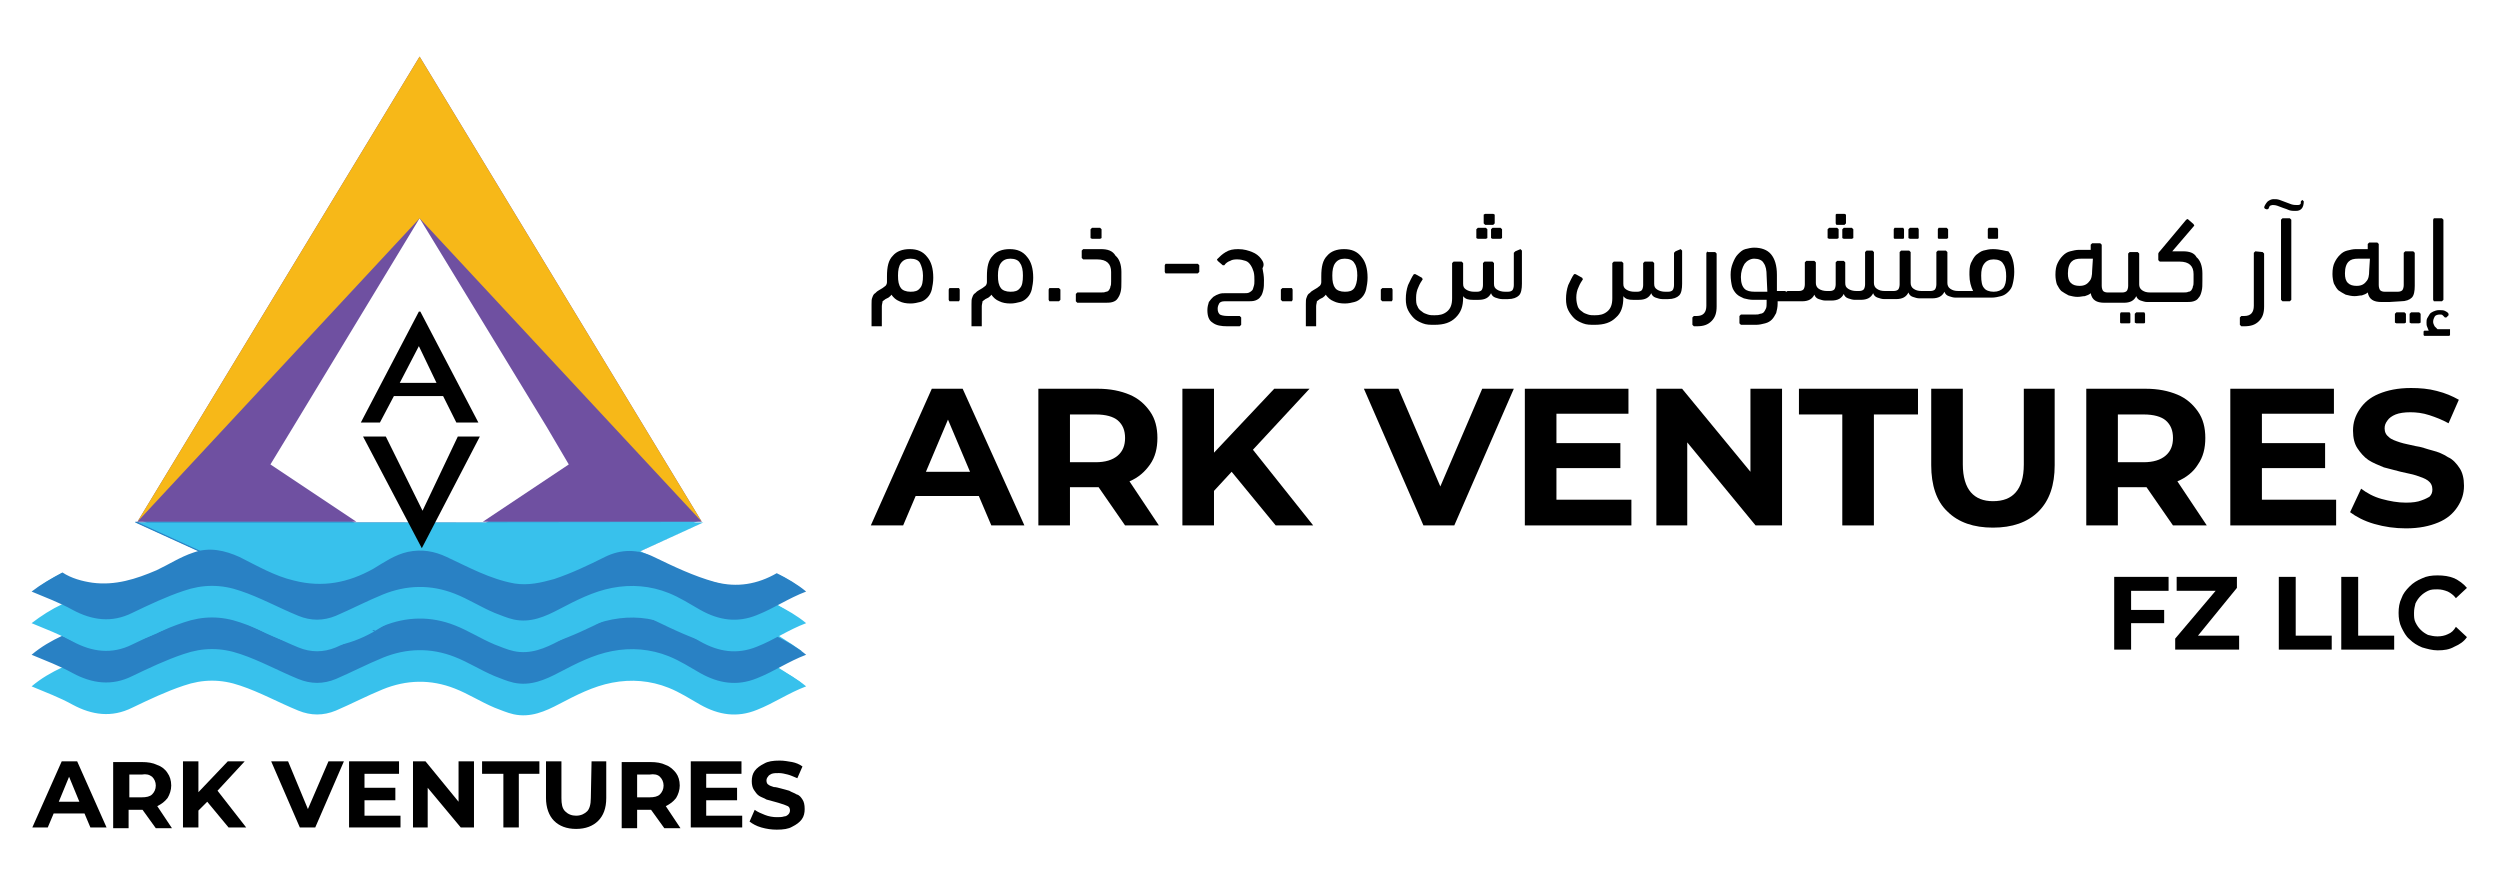 <?xml version="1.0" encoding="utf-8"?>
<!-- Generator: Adobe Illustrator 26.0.1, SVG Export Plug-In . SVG Version: 6.00 Build 0)  -->
<svg version="1.1" id="Layer_1" xmlns="http://www.w3.org/2000/svg" xmlns:xlink="http://www.w3.org/1999/xlink" x="0px" y="0px"
	 viewBox="0 0 340.2 119.1" style="enable-background:new 0 0 340.2 119.1;" xml:space="preserve">
<style type="text/css">
	.st0{clip-path:url(#SVGID_00000021811295625765082830000011285318337475548346_);}
	.st1{fill:#38C1EC;}
	.st2{fill:#2A81C4;}
	.st3{fill:#6F50A1;}
	.st4{fill:#F7B818;}
	.st5{fill:#2981C4;}
	.st6{fill:none;}
</style>
<g>
	<g>
		<defs>
			<rect id="SVGID_1_" width="340.2" height="119.1"/>
		</defs>
		<clipPath id="SVGID_00000004508702898694641590000010853542447187592067_">
			<use xlink:href="#SVGID_1_"  style="overflow:visible;"/>
		</clipPath>
		<g style="clip-path:url(#SVGID_00000004508702898694641590000010853542447187592067_);">
			<g>
				<path class="st1" d="M109.1,84.5c-0.4-0.3-0.9-0.6-1.3-0.9l-2.5-1.6l2.7-1.3c0.4-0.2,0.8-0.4,1.2-0.5c-0.9-0.7-2-1.4-3.2-2
					c-0.9,0.5-1.7,0.8-2.6,1.1c-1,0.3-2,0.4-2.9,0.4c-1,0-2-0.1-3-0.4C96,79,94.6,78.5,93,77.8c-1.2-0.5-2.3-1.1-3.4-1.6l-3.1-1.5
					l3.2-1.4l5.5-2.5l0,0l-38-62.6l-38,62.6l0,0l5.4,2.5l3.1,1.4l-3.1,1.5c-0.2,0.1-0.4,0.2-0.6,0.3l-0.6,0.3
					c-0.6,0.3-1.2,0.6-1.9,0.9c-1.3,0.6-2.5,1-3.6,1.3c-1.3,0.4-2.5,0.5-3.8,0.5c-0.5,0-1,0-1.6-0.1c-0.8-0.1-1.6-0.3-2.2-0.5
					c-0.7-0.2-1.3-0.5-1.9-0.9c-1,0.5-2.2,1.2-3.3,2c0.2,0.1,0.5,0.2,0.7,0.3l0.4,0.2L9.2,82l-2.7,1.6c-0.5,0.3-0.9,0.6-1.4,0.9
					c0.2,0.1,0.5,0.2,0.7,0.3L6.3,85l2.9,1.3l-2.7,1.6c-0.5,0.3-0.9,0.6-1.4,0.9c0.2,0.1,0.5,0.2,0.7,0.3l0.4,0.2l2.9,1.3l-2.7,1.6
					c-0.5,0.3-0.9,0.6-1.4,0.9c1.6,0.6,3.4,1.3,5,2.2c0.8,0.4,1.5,0.7,2.2,0.9c0.7,0.2,1.5,0.3,2.2,0.3c0.6,0,1.1-0.1,1.7-0.2
					c0.6-0.1,1.2-0.4,1.7-0.7c2.8-1.4,4.9-2.3,7-3c1.3-0.4,2.7-0.7,4-0.7c1.3,0,2.7,0.2,4,0.7c1.3,0.5,2.5,1,4,1.7l0.7,0.3
					c1,0.5,2.1,1,3.2,1.4c0.8,0.3,1.6,0.5,2.5,0.5c0.8,0,1.6-0.2,2.4-0.5c1.1-0.4,2.1-0.9,3.1-1.4l0.1-0.1c1.2-0.6,2.2-1,3.2-1.5
					c1.8-0.7,3.5-1.1,5.3-1.1c1.6,0,3.2,0.3,4.8,0.9c0.9,0.4,1.8,0.8,2.8,1.3l0.1,0.1c0.8,0.4,1.7,0.9,2.5,1.2
					c0.1,0.1,0.3,0.1,0.5,0.2c0.3,0.1,0.5,0.2,0.8,0.3c0.5,0.2,0.9,0.3,1.3,0.4c0.4,0.1,0.8,0.1,1.1,0.1c0.8,0,1.6-0.1,2.4-0.4
					c0.8-0.3,1.6-0.7,2.3-1.1c1.3-0.7,2.4-1.2,3.5-1.7c1.4-0.6,2.6-1,3.8-1.2c1-0.2,2-0.3,2.9-0.3c1.8,0,3.4,0.3,5,1
					c1.3,0.5,2.5,1.2,3.7,2l0.7,0.4c0.7,0.4,1.4,0.8,2.2,1c0.7,0.2,1.5,0.3,2.2,0.3c1,0,2-0.2,3-0.6c1-0.4,2-0.9,2.9-1.4l0.4-0.2
					c0.9-0.5,1.8-0.9,2.8-1.3c-0.4-0.3-0.9-0.6-1.3-0.9l-2.5-1.6l2.7-1.3c0.4-0.2,0.8-0.4,1.2-0.5c-0.4-0.3-0.9-0.6-1.3-0.9
					l-2.5-1.6l2.7-1.3C108.3,84.9,108.7,84.7,109.1,84.5z M76.6,64.1l-10.4,7l-0.4,0.3h-0.5H49.1h-0.5l-0.4-0.3l-10.5-7l-1.3-0.9
					l0.8-1.3l2.5-4.1l0.1,0.1l-0.1-0.1l0.5,0.3l-0.5-0.3l16.1-26.6l1.4-2.3l1.4,2.3l16.1,26.6l2.4,4.1l0.8,1.3L76.6,64.1z"/>
				<g>
					<polygon points="41.9,110.1 39.2,103.6 36.9,103.6 40.8,112.6 42.9,112.6 46.8,103.6 44.7,103.6 					"/>
					<polygon points="49.6,108.9 53.8,108.9 53.8,107.2 49.6,107.2 49.6,105.3 54.3,105.3 54.3,103.6 47.5,103.6 47.5,112.6 
						54.5,112.6 54.5,111 49.6,111 					"/>
					<polygon points="33.3,103.6 31,103.6 27,107.8 27,103.6 24.9,103.6 24.9,112.6 27,112.6 27,110.3 28.2,109.1 31.1,112.6 
						33.5,112.6 29.6,107.6 					"/>
					<path d="M8.4,103.6l-4,9h2.1l0.8-1.9h4.2l0.8,1.9h2.2l-4-9H8.4z M8,109.1l1.4-3.4l1.4,3.4H8z"/>
					<path d="M21.4,109.7c0.6-0.3,1-0.6,1.4-1.1c0.3-0.5,0.5-1.1,0.5-1.7c0-0.7-0.2-1.3-0.5-1.7c-0.3-0.5-0.8-0.9-1.4-1.1
						c-0.6-0.3-1.3-0.4-2.1-0.4h-3.9v9h2.1v-2.5h1.8c0,0,0.1,0,0.1,0l1.8,2.5h2.2L21.4,109.7C21.4,109.7,21.4,109.7,21.4,109.7z
						 M20.7,105.7c0.3,0.3,0.5,0.7,0.5,1.2s-0.2,0.9-0.5,1.2s-0.8,0.4-1.4,0.4h-1.7v-3.1h1.7C19.9,105.3,20.3,105.4,20.7,105.7z"/>
					<polygon points="96.1,108.9 100.3,108.9 100.3,107.2 96.1,107.2 96.1,105.3 100.9,105.3 100.9,103.6 94,103.6 94,112.6 
						101,112.6 101,111 96.1,111 					"/>
					<path d="M109.2,108.8c-0.2-0.3-0.4-0.6-0.8-0.7c-0.3-0.2-0.7-0.3-1-0.5c-0.4-0.1-0.7-0.2-1.1-0.3c-0.4-0.1-0.7-0.2-1-0.2
						c-0.3-0.1-0.6-0.2-0.7-0.3c-0.2-0.1-0.3-0.3-0.3-0.6c0-0.2,0.1-0.4,0.2-0.5c0.1-0.2,0.3-0.3,0.5-0.4c0.3-0.1,0.6-0.1,1-0.1
						c0.4,0,0.8,0.1,1.2,0.2c0.4,0.1,0.8,0.3,1.3,0.5l0.7-1.6c-0.4-0.3-0.9-0.5-1.4-0.6c-0.6-0.1-1.1-0.2-1.7-0.2
						c-0.9,0-1.6,0.1-2.1,0.4c-0.6,0.3-1,0.6-1.3,1c-0.3,0.4-0.4,0.9-0.4,1.4c0,0.5,0.1,0.9,0.3,1.2c0.2,0.3,0.4,0.6,0.7,0.8
						c0.3,0.2,0.7,0.3,1,0.5c0.4,0.1,0.7,0.2,1.1,0.3s0.7,0.2,1,0.3c0.3,0.1,0.6,0.2,0.8,0.3c0.2,0.1,0.3,0.3,0.3,0.6
						c0,0.2-0.1,0.4-0.2,0.5c-0.1,0.1-0.3,0.3-0.6,0.3c-0.3,0.1-0.6,0.1-1,0.1c-0.5,0-1.1-0.1-1.6-0.3s-1-0.4-1.4-0.7l-0.7,1.6
						c0.4,0.3,0.9,0.6,1.6,0.8c0.7,0.2,1.4,0.3,2.1,0.3c0.9,0,1.6-0.1,2.1-0.4c0.6-0.3,1-0.6,1.3-1c0.3-0.4,0.4-0.9,0.4-1.4
						C109.5,109.5,109.4,109.1,109.2,108.8z"/>
					<path d="M90.6,109.7c0.6-0.3,1-0.6,1.4-1.1c0.3-0.5,0.5-1.1,0.5-1.7c0-0.7-0.2-1.3-0.5-1.7s-0.8-0.9-1.4-1.1
						c-0.6-0.3-1.3-0.4-2.1-0.4h-3.9v9h2.1v-2.5h1.8c0,0,0.1,0,0.1,0l1.8,2.5h2.2L90.6,109.7C90.6,109.7,90.6,109.7,90.6,109.7z
						 M89.8,105.7c0.3,0.3,0.5,0.7,0.5,1.2s-0.2,0.9-0.5,1.2c-0.3,0.3-0.8,0.4-1.4,0.4h-1.7v-3.1h1.7
						C89,105.3,89.5,105.4,89.8,105.7z"/>
					<polygon points="62.4,109.1 57.9,103.6 56.2,103.6 56.2,112.6 58.2,112.6 58.2,107.2 62.7,112.6 64.5,112.6 64.5,103.6 
						62.4,103.6 					"/>
					<polygon points="65.6,105.3 68.5,105.3 68.5,112.6 70.6,112.6 70.6,105.3 73.4,105.3 73.4,103.6 65.6,103.6 					"/>
					<path d="M80.4,108.6c0,0.9-0.2,1.5-0.5,1.8s-0.8,0.6-1.5,0.6c-0.6,0-1.1-0.2-1.5-0.6s-0.5-1-0.5-1.8v-5h-2.1v5
						c0,1.3,0.4,2.4,1.1,3.1c0.7,0.7,1.7,1.1,3,1.1c1.3,0,2.3-0.4,3-1.1c0.7-0.7,1.1-1.7,1.1-3.1v-5h-2L80.4,108.6L80.4,108.6z"/>
				</g>
				<g>
					<polygon class="st1" points="95.7,71.1 57.1,88.7 18.5,71.1 					"/>
					<path class="st2" d="M95.7,71.1L95.7,71.1L57.1,88.6L18.8,71.1L95.7,71.1L95.7,71.1L95.7,71.1L95.7,71.1L95.7,71.1L18.5,71
						c0,0-0.1,0-0.1,0c0,0,0,0.1,0,0.1l38.6,17.6c0,0,0,0,0.1,0L95.7,71.1C95.8,71.1,95.8,71.1,95.7,71.1C95.8,71,95.8,71,95.7,71.1
						L95.7,71.1L95.7,71.1z"/>
					<polygon class="st3" points="48.5,71 18.7,71 57.1,7.7 95.5,71 65.7,71 77.4,63.2 74.4,58.1 57.1,29.7 39.9,58.1 36.8,63.2 
											"/>
					<polygon class="st4" points="18.7,71 57.1,7.7 95.5,71 57.1,29.7 					"/>
					<path class="st1" d="M8.5,90.8c1.2,0.8,2.7,1.2,4.1,1.4c3.1,0.4,5.9-0.5,8.7-1.7c1.7-0.8,3.2-1.8,5-2.4
						c2.2-0.8,4.3-0.3,6.3,0.6c2.4,1.2,4.8,2.5,7.4,3.2c3.9,1,7.4,0.3,10.8-1.6c1.5-0.9,2.9-1.9,4.7-2.3c1.9-0.4,3.6-0.1,5.3,0.7
						c3,1.4,5.9,3,9.2,3.6c1.9,0.3,3.6-0.1,5.4-0.6c2.4-0.8,4.7-1.9,6.9-3c2.2-1.1,4.5-1.1,6.7,0c2.7,1.3,5.4,2.6,8.3,3.4
						c3,0.8,5.8,0.3,8.4-1.2c1.4,0.7,2.8,1.5,4,2.5c-2.4,0.9-4.4,2.3-6.7,3.2c-2.7,1.1-5.2,0.7-7.7-0.7c-1.4-0.8-2.8-1.7-4.3-2.3
						c-2.5-1-5.1-1.2-7.7-0.7c-2.6,0.5-4.9,1.7-7.2,2.9c-1.9,1-3.9,1.9-6.2,1.4c-0.9-0.2-1.8-0.6-2.6-0.9c-1.9-0.8-3.6-1.9-5.4-2.6
						c-3.3-1.3-6.6-1.2-9.8,0.1c-2.2,0.9-4.3,2-6.4,2.9c-1.7,0.7-3.4,0.7-5.1,0c-2.7-1.1-5.2-2.5-7.9-3.4c-2.6-0.9-5.1-0.9-7.7,0
						c-2.4,0.8-4.7,1.9-7,3c-2.8,1.4-5.5,1-8.1-0.4c-1.8-1-3.7-1.7-5.6-2.5C5.6,92.3,7,91.5,8.5,90.8z"/>
					<path class="st5" d="M8.5,86.5c1.2,0.8,2.7,1.2,4.1,1.4c3.1,0.4,5.9-0.5,8.7-1.7c1.7-0.8,3.2-1.8,5-2.4
						c2.2-0.8,4.3-0.3,6.3,0.6c2.4,1.2,4.8,2.5,7.4,3.2c3.9,1,7.4,0.3,10.8-1.6c1.5-0.9,2.9-1.9,4.7-2.3c1.9-0.4,3.6-0.1,5.3,0.7
						c3,1.4,5.9,3,9.2,3.6c1.9,0.3,3.6-0.1,5.4-0.6c2.4-0.8,4.7-1.9,6.9-3c2.2-1.1,4.5-1.1,6.7,0c2.7,1.3,5.4,2.6,8.3,3.4
						c3,0.8,5.8,0.3,8.4-1.2c1.4,0.7,2.8,1.5,4,2.5c-2.4,0.9-4.4,2.3-6.7,3.2c-2.7,1.1-5.2,0.7-7.7-0.7c-1.4-0.8-2.8-1.7-4.3-2.3
						c-2.5-1-5.1-1.2-7.7-0.7c-2.6,0.5-4.9,1.7-7.2,2.9c-1.9,1-3.9,1.9-6.2,1.4c-0.9-0.2-1.8-0.6-2.6-0.9c-1.9-0.8-3.6-1.9-5.4-2.6
						c-3.3-1.3-6.6-1.2-9.8,0.1c-2.2,0.9-4.3,2-6.4,2.9c-1.7,0.7-3.4,0.7-5.1,0c-2.7-1.1-5.2-2.5-7.9-3.4c-2.6-0.9-5.1-0.9-7.7,0
						c-2.4,0.8-4.7,1.9-7,3c-2.8,1.4-5.5,1-8.1-0.4c-1.8-1-3.7-1.7-5.6-2.5C5.6,88,7,87.2,8.5,86.5z"/>
					<path class="st1" d="M8.5,82.2c1.2,0.8,2.7,1.2,4.1,1.4c3.1,0.4,5.9-0.5,8.7-1.7c1.7-0.8,3.2-1.8,5-2.4
						c2.2-0.8,4.3-0.3,6.3,0.6c2.4,1.2,4.8,2.5,7.4,3.2c3.9,1,7.4,0.3,10.8-1.6c1.5-0.9,2.9-1.9,4.7-2.3c1.9-0.4,3.6-0.1,5.3,0.7
						c3,1.4,5.9,3,9.2,3.6c1.9,0.3,3.6-0.1,5.4-0.6c2.4-0.8,4.7-1.9,6.9-3c2.2-1.1,4.5-1.1,6.7,0c2.7,1.3,5.4,2.6,8.3,3.4
						c3,0.8,5.8,0.3,8.4-1.2c1.4,0.7,2.8,1.5,4,2.5c-2.4,0.9-4.4,2.3-6.7,3.2c-2.7,1.1-5.2,0.7-7.7-0.7c-1.4-0.8-2.8-1.7-4.3-2.3
						c-2.5-1-5.1-1.2-7.7-0.7c-2.6,0.5-4.9,1.7-7.2,2.9c-1.9,1-3.9,1.9-6.2,1.4c-0.9-0.2-1.8-0.6-2.6-0.9c-1.9-0.8-3.6-1.9-5.4-2.6
						c-3.3-1.3-6.6-1.2-9.8,0.1c-2.2,0.9-4.3,2-6.4,2.9c-1.7,0.7-3.4,0.7-5.1,0c-2.7-1.1-5.2-2.5-7.9-3.4c-2.6-0.9-5.1-0.9-7.7,0
						c-2.4,0.8-4.7,1.9-7,3c-2.8,1.4-5.5,1-8.1-0.4c-1.8-1-3.7-1.7-5.6-2.5C5.6,83.8,7,82.9,8.5,82.2z"/>
					<path class="st5" d="M8.5,77.9c1.2,0.8,2.7,1.2,4.1,1.4c3.1,0.4,5.9-0.5,8.7-1.7c1.7-0.8,3.2-1.8,5-2.4
						c2.2-0.8,4.3-0.3,6.3,0.6C35,77,37.4,78.4,40,79c3.9,1,7.4,0.3,10.8-1.6c1.5-0.9,2.9-1.9,4.7-2.3c1.9-0.4,3.6-0.1,5.3,0.7
						c3,1.4,5.9,3,9.2,3.6c1.9,0.3,3.6-0.1,5.4-0.6c2.4-0.8,4.7-1.9,6.9-3c2.2-1.1,4.5-1.1,6.7,0c2.7,1.3,5.4,2.6,8.3,3.4
						c3,0.8,5.8,0.3,8.4-1.2c1.4,0.7,2.8,1.5,4,2.5c-2.4,0.9-4.4,2.3-6.7,3.2c-2.7,1.1-5.2,0.7-7.7-0.7c-1.4-0.8-2.8-1.7-4.3-2.3
						c-2.5-1-5.1-1.2-7.7-0.7c-2.6,0.5-4.9,1.7-7.2,2.9c-1.9,1-3.9,1.9-6.2,1.4c-0.9-0.2-1.8-0.6-2.6-0.9c-1.9-0.8-3.6-1.9-5.4-2.6
						c-3.3-1.3-6.6-1.2-9.8,0.1c-2.2,0.9-4.3,2-6.4,2.9c-1.7,0.7-3.4,0.7-5.1,0c-2.7-1.1-5.2-2.5-7.9-3.4c-2.6-0.9-5.1-0.9-7.7,0
						c-2.4,0.8-4.7,1.9-7,3c-2.8,1.4-5.5,1-8.1-0.4c-1.8-1-3.7-1.7-5.6-2.5C5.6,79.5,7,78.7,8.5,77.9z"/>
				</g>
				<rect x="-4.4" y="-2.1" class="st6" width="123.1" height="123.1"/>
				<g>
					<path d="M57,47.1l2.4,5h-5L57,47.1z M51.7,57.5l1.9-3.6h6.7l1.8,3.6h3l-7.9-15.1H57l-7.9,15.1H51.7z"/>
					<polygon points="49.4,59.4 57.4,74.6 65.3,59.4 62.3,59.4 57.5,69.5 52.5,59.4 					"/>
				</g>
			</g>
			<g>
				<g>
					<polygon points="178.2,52.9 173.4,52.9 165.2,61.6 165.2,52.9 160.9,52.9 160.9,71.5 165.2,71.5 165.2,66.8 167.6,64.2 
						173.6,71.5 178.7,71.5 170.5,61.2 					"/>
					<polygon points="196,66.2 190.3,52.9 185.6,52.9 193.7,71.5 197.9,71.5 206,52.9 201.7,52.9 					"/>
					<polygon points="211.8,63.7 220.5,63.7 220.5,60.3 211.8,60.3 211.8,56.3 221.6,56.3 221.6,52.9 207.5,52.9 207.5,71.5 
						222,71.5 222,68 211.8,68 					"/>
					<path d="M329.5,68.1c-0.5,0.2-1.2,0.3-2.1,0.3c-1.1,0-2.2-0.2-3.3-0.5s-2-0.8-2.8-1.4l-1.5,3.2c0.8,0.6,1.9,1.2,3.3,1.6
						c1.4,0.4,2.8,0.6,4.3,0.6c1.8,0,3.2-0.3,4.4-0.8c1.2-0.5,2-1.2,2.6-2.1s0.9-1.8,0.9-2.9c0-1-0.2-1.8-0.6-2.4s-0.9-1.2-1.6-1.5
						c-0.6-0.4-1.3-0.7-2.1-0.9c-0.8-0.2-1.5-0.5-2.3-0.6c-0.8-0.2-1.5-0.3-2.1-0.5c-0.6-0.2-1.2-0.4-1.5-0.7
						c-0.4-0.3-0.6-0.7-0.6-1.2c0-0.4,0.1-0.7,0.4-1.1c0.2-0.3,0.6-0.6,1.1-0.8c0.5-0.2,1.2-0.3,2-0.3c0.8,0,1.7,0.1,2.6,0.4
						s1.7,0.6,2.6,1.1l1.4-3.2c-0.9-0.5-1.8-0.9-3-1.2c-1.1-0.3-2.3-0.4-3.5-0.4c-1.8,0-3.2,0.3-4.4,0.8c-1.2,0.5-2,1.2-2.6,2.1
						c-0.6,0.9-0.9,1.8-0.9,2.9c0,1,0.2,1.8,0.6,2.4c0.4,0.6,0.9,1.2,1.5,1.6c0.6,0.4,1.4,0.7,2.1,1c0.8,0.2,1.5,0.4,2.3,0.6
						c0.8,0.2,1.5,0.3,2.1,0.5c0.6,0.2,1.2,0.4,1.6,0.7s0.6,0.7,0.6,1.2c0,0.4-0.1,0.7-0.4,1C330.4,67.7,330.1,67.9,329.5,68.1z"/>
					<polygon points="238.2,64.2 228.9,52.9 225.4,52.9 225.4,71.5 229.6,71.5 229.6,60.2 238.9,71.5 242.5,71.5 242.5,52.9 
						238.2,52.9 					"/>
					<path d="M126.8,52.9l-8.3,18.6h4.4l1.7-4h8.6l1.7,4h4.5L131,52.9C131,52.9,126.8,52.9,126.8,52.9z M126,64.2l3-7.1l3,7.1H126z"
						/>
					<path d="M153.7,65.5c1.2-0.5,2.1-1.3,2.8-2.3c0.7-1,1-2.2,1-3.6c0-1.4-0.3-2.6-1-3.6c-0.7-1-1.6-1.8-2.8-2.3
						c-1.2-0.5-2.6-0.8-4.3-0.8h-8.1v18.6h4.3v-5.2h3.7c0.1,0,0.1,0,0.2,0l3.6,5.2h4.6L153.7,65.5C153.7,65.5,153.7,65.5,153.7,65.5
						z M152.1,57.2c0.7,0.6,1,1.4,1,2.4c0,1-0.3,1.8-1,2.4c-0.7,0.6-1.7,0.9-3,0.9h-3.5v-6.5h3.5C150.5,56.4,151.5,56.7,152.1,57.2z
						"/>
					<path d="M296.3,65.5C296.3,65.5,296.3,65.5,296.3,65.5c1.2-0.5,2.2-1.3,2.8-2.3c0.7-1,1-2.2,1-3.6c0-1.4-0.3-2.6-1-3.6
						c-0.7-1-1.6-1.8-2.8-2.3c-1.2-0.5-2.6-0.8-4.3-0.8h-8.1v18.6h4.3v-5.2h3.7c0.1,0,0.1,0,0.2,0l3.6,5.2h4.6L296.3,65.5z
						 M294.7,57.2c0.7,0.6,1,1.4,1,2.4c0,1-0.3,1.8-1,2.4c-0.7,0.6-1.7,0.9-3,0.9h-3.5v-6.5h3.5C293.1,56.4,294.1,56.7,294.7,57.2z"
						/>
					<polygon points="244.8,56.4 250.7,56.4 250.7,71.5 255,71.5 255,56.4 261,56.4 261,52.9 244.8,52.9 					"/>
					<path d="M275.4,63.2c0,1.8-0.4,3-1.1,3.8c-0.7,0.8-1.7,1.2-3.1,1.2c-1.3,0-2.3-0.4-3-1.2c-0.7-0.8-1.1-2.1-1.1-3.8V52.9h-4.3
						v10.4c0,2.7,0.7,4.9,2.2,6.3c1.5,1.5,3.6,2.2,6.2,2.2c2.6,0,4.7-0.7,6.2-2.2s2.2-3.6,2.2-6.3V52.9h-4.2V63.2z"/>
					<polygon points="307.8,63.7 316.4,63.7 316.4,60.3 307.8,60.3 307.8,56.3 317.6,56.3 317.6,52.9 303.5,52.9 303.5,71.5 
						317.9,71.5 317.9,68 307.8,68 					"/>
					<polygon points="320.9,78.5 318.6,78.5 318.6,88.4 325.8,88.4 325.8,86.5 320.9,86.5 					"/>
					<path d="M333.1,86.3c-0.4,0.2-0.9,0.3-1.4,0.3c-0.5,0-0.9-0.1-1.3-0.2c-0.4-0.2-0.7-0.4-1-0.7s-0.5-0.6-0.7-1
						c-0.2-0.4-0.2-0.8-0.2-1.3s0.1-0.9,0.2-1.3c0.2-0.4,0.4-0.7,0.7-1s0.6-0.5,1-0.7c0.4-0.2,0.8-0.2,1.3-0.2
						c0.5,0,0.9,0.1,1.4,0.3c0.4,0.2,0.8,0.5,1.1,0.9l1.5-1.4c-0.5-0.6-1.1-1-1.7-1.3c-0.7-0.3-1.5-0.4-2.3-0.4
						c-0.8,0-1.5,0.1-2.1,0.4c-0.7,0.3-1.2,0.6-1.7,1.1s-0.9,1-1.1,1.6c-0.3,0.6-0.4,1.3-0.4,2s0.1,1.4,0.4,2
						c0.3,0.6,0.6,1.2,1.1,1.6c0.5,0.5,1,0.8,1.7,1.1c0.7,0.2,1.4,0.4,2.1,0.4c0.9,0,1.6-0.1,2.3-0.5c0.7-0.3,1.3-0.7,1.7-1.3
						l-1.5-1.4C333.9,85.8,333.6,86.1,333.1,86.3z"/>
					<polygon points="287.7,88.4 290,88.4 290,84.8 294.5,84.8 294.5,83 290,83 290,80.4 295.1,80.4 295.1,78.5 287.7,78.5 					"/>
					<polygon points="304.4,80 304.4,78.5 296.2,78.5 296.2,80.4 301.5,80.4 296,86.9 296,88.4 304.7,88.4 304.7,86.5 299.1,86.5 
											"/>
					<polygon points="312.4,78.5 310.1,78.5 310.1,88.4 317.3,88.4 317.3,86.5 312.4,86.5 					"/>
				</g>
				<g>
					<polygon points="203.2,30.6 203.4,30.4 203.4,29.2 203.2,29.1 202.1,29.1 201.9,29.2 201.9,30.4 202.1,30.6 					"/>
					<polygon points="202.2,32.5 202.4,32.4 202.4,31.2 202.2,31 201.1,31 200.9,31.2 200.9,32.4 201.1,32.5 					"/>
					<polygon points="174.5,39.2 174.3,39.4 174.3,40.8 174.5,41 175.8,41 175.9,40.8 175.9,39.4 175.8,39.2 					"/>
					<path d="M171.6,35.2c-0.3-0.4-0.7-0.7-1.2-0.9s-1.1-0.4-1.9-0.4c-0.7,0-1.2,0.1-1.7,0.4c-0.5,0.3-0.8,0.6-1.2,1l0.1,0.2
						l0.7,0.6l0.2,0c0.2-0.3,0.5-0.5,0.8-0.6c0.3-0.2,0.7-0.2,1-0.2c0.4,0,0.8,0.1,1.1,0.2c0.3,0.1,0.5,0.3,0.7,0.6
						c0.2,0.3,0.3,0.6,0.4,0.9c0.1,0.4,0.1,0.8,0.1,1.2c0,0.3,0,0.5-0.1,0.8s-0.1,0.4-0.2,0.5c-0.1,0.1-0.2,0.2-0.4,0.3
						c-0.2,0.1-0.4,0.1-0.7,0.1h-2.6c-0.3,0-0.5,0-0.8,0.1c-0.3,0.1-0.5,0.2-0.8,0.4c-0.2,0.2-0.4,0.4-0.6,0.7
						c-0.1,0.3-0.2,0.7-0.2,1.1c0,0.8,0.2,1.4,0.7,1.7c0.5,0.4,1.2,0.5,2,0.5h1.7l0.2-0.2v-1l-0.2-0.2h-1.6c-0.6,0-0.9-0.1-1.1-0.2
						c-0.2-0.2-0.3-0.4-0.3-0.8c0-0.3,0.1-0.5,0.2-0.7c0.1-0.2,0.4-0.3,0.7-0.3h3.1c0.4,0,0.8,0,1.1-0.1c0.3-0.1,0.6-0.3,0.7-0.5
						c0.2-0.2,0.3-0.5,0.4-0.9c0.1-0.4,0.1-0.8,0.1-1.4c0-0.5-0.1-1.1-0.2-1.6C172.1,36,171.9,35.6,171.6,35.2z"/>
					<polygon points="261,32.5 261.1,32.4 261.1,31.2 261,31 259.9,31 259.7,31.2 259.7,32.4 259.9,32.5 					"/>
					<polygon points="271.8,32.5 271.9,32.4 271.9,31.2 271.8,31 270.6,31 270.5,31.2 270.5,32.4 270.6,32.5 					"/>
					<polygon points="332.3,41 332.5,40.8 332.5,29.9 332.3,29.7 331.2,29.7 331.1,29.9 331.1,40.8 331.2,41 					"/>
					<polygon points="202.9,31.2 202.9,32.4 203.1,32.5 204.2,32.5 204.4,32.4 204.4,31.2 204.2,31 203.1,31 					"/>
					<polygon points="264.9,32.5 265.1,32.4 265.1,31.2 264.9,31 263.8,31 263.7,31.2 263.7,32.4 263.8,32.5 					"/>
					<polygon points="250,32.5 250.2,32.4 250.2,31.2 250,31 248.9,31 248.7,31.2 248.7,32.4 248.9,32.5 					"/>
					<polygon points="251,30.6 251.2,30.4 251.2,29.2 251,29.1 249.9,29.1 249.8,29.2 249.8,30.4 249.9,30.6 					"/>
					<polygon points="259,32.5 259.1,32.4 259.1,31.2 259,31 257.8,31 257.7,31.2 257.7,32.4 257.8,32.5 					"/>
					<polygon points="250.7,31.2 250.7,32.4 250.9,32.5 252,32.5 252.2,32.4 252.2,31.2 252,31 250.9,31 					"/>
					<path d="M306.9,34.2l-0.2,0.2v7.2c0,0.9-0.4,1.4-1.3,1.4H305l-0.2,0.2v1l0.2,0.2h0.4c0.9,0,1.5-0.2,2-0.7s0.7-1.1,0.7-2v-7.2
						l-0.2-0.2L306.9,34.2L306.9,34.2z"/>
					<polygon points="310.6,29.7 310.4,29.9 310.4,40.8 310.6,41 311.6,41 311.8,40.8 311.8,29.9 311.6,29.7 					"/>
					<path d="M182.9,33.9c-1,0-1.8,0.3-2.3,0.9c-0.6,0.6-0.8,1.5-0.8,2.8l0,0.4l0,0.4c0,0.2-0.1,0.4-0.2,0.5
						c-0.1,0.1-0.3,0.2-0.4,0.3c-0.2,0.1-0.3,0.2-0.5,0.3c-0.2,0.1-0.3,0.2-0.5,0.4c-0.2,0.1-0.3,0.3-0.4,0.6
						c-0.1,0.2-0.1,0.5-0.1,0.9v3h1.4v-2.7c0-0.3,0.1-0.5,0.1-0.7l0.4-0.3l0.4-0.2c0.1-0.1,0.3-0.2,0.4-0.4c0.3,0.4,0.6,0.7,1.1,0.9
						c0.4,0.2,0.9,0.3,1.5,0.3c0.5,0,0.9-0.1,1.3-0.2c0.4-0.1,0.7-0.3,1-0.6c0.3-0.3,0.5-0.7,0.6-1.1c0.1-0.5,0.2-1,0.2-1.6
						c0-1.3-0.3-2.2-0.8-2.8C184.7,34.2,183.9,33.9,182.9,33.9z M184.3,39.2c-0.3,0.4-0.7,0.5-1.3,0.5s-1.1-0.2-1.3-0.5
						c-0.3-0.4-0.4-0.9-0.4-1.7c0-0.7,0.1-1.3,0.4-1.7c0.3-0.4,0.7-0.6,1.3-0.6s1.1,0.2,1.3,0.6c0.3,0.4,0.4,1,0.4,1.7
						C184.7,38.3,184.5,38.9,184.3,39.2z"/>
					<polygon points="288.6,42.5 288.5,42.7 288.5,43.9 288.6,44 289.8,44 289.9,43.9 289.9,42.7 289.8,42.5 					"/>
					<polygon points="290.7,42.5 290.5,42.7 290.5,43.9 290.7,44 291.8,44 291.9,43.9 291.9,42.7 291.8,42.5 					"/>
					<path d="M297.1,34.2h-1.5l3-3.5l-0.1-0.2l-0.8-0.7l-0.2,0.1l-3.6,4.3l-0.1,0.1l-0.1,0.2v0.9l0.2,0.2h2.7c1.3,0,1.9,0.6,1.9,1.7
						v1c0,0.3,0,0.5-0.1,0.7c0,0.2-0.1,0.3-0.2,0.5c-0.1,0.1-0.2,0.2-0.4,0.2c-0.2,0.1-0.4,0.1-0.7,0.1h-4.3h-0.1h-0.1
						c-0.5,0-0.8-0.1-1.1-0.3c-0.3-0.2-0.4-0.5-0.4-0.8v-4.2l-0.2-0.2h-1.1l-0.2,0.2v4.4c0,0.3-0.1,0.6-0.2,0.7
						c-0.1,0.1-0.3,0.2-0.6,0.2h-1.1c0,0-0.1,0-0.1,0c0,0,0,0-0.1,0h-0.7c-0.3,0-0.5-0.1-0.6-0.2c-0.1-0.1-0.2-0.4-0.2-0.7v-5.6
						l-0.2-0.2h-1.1l-0.2,0.2v0.7h-1.6c-0.4,0-0.8,0.1-1.2,0.2c-0.4,0.1-0.7,0.3-1,0.6c-0.3,0.3-0.5,0.6-0.7,1
						c-0.2,0.4-0.3,0.9-0.3,1.6c0,0.5,0.1,1,0.2,1.3c0.2,0.4,0.4,0.7,0.6,0.9c0.3,0.2,0.6,0.4,1,0.6c0.4,0.1,0.8,0.2,1.2,0.2
						c0.4,0,0.7-0.1,1-0.1c0.3-0.1,0.6-0.2,0.8-0.4c0.1,0.5,0.3,0.8,0.6,1c0.3,0.2,0.7,0.3,1.3,0.3h1c0,0,0.1,0,0.1,0c0,0,0,0,0.1,0
						h1.4c0.9,0,1.4-0.3,1.7-0.9c0.1,0.3,0.3,0.5,0.6,0.6s0.6,0.2,0.9,0.2h0.3h0.1h4.8c0.4,0,0.8,0,1.1-0.1s0.5-0.2,0.7-0.5
						c0.2-0.2,0.3-0.5,0.4-0.9c0.1-0.4,0.1-0.8,0.1-1.4v-1c0-1-0.3-1.8-0.8-2.2C298.6,34.4,297.9,34.2,297.1,34.2z M284.7,36.8
						c0,0.7-0.1,1.2-0.4,1.5c-0.3,0.4-0.7,0.6-1.3,0.6c-0.5,0-0.9-0.1-1.2-0.4c-0.3-0.3-0.4-0.7-0.4-1.3c0-0.8,0.2-1.3,0.5-1.6
						c0.3-0.3,0.7-0.4,1.3-0.4h1.6L284.7,36.8L284.7,36.8z"/>
					<polygon points="328.1,42.5 327.9,42.7 327.9,43.9 328.1,44 329.2,44 329.4,43.9 329.4,42.7 329.2,42.5 					"/>
					<path d="M333.4,44.8h-1.7c-0.1-0.1-0.2-0.2-0.4-0.4c-0.1-0.2-0.2-0.4-0.2-0.6c0-0.3,0.1-0.5,0.2-0.7c0.1-0.2,0.4-0.3,0.7-0.3
						c0.2,0,0.3,0,0.4,0.1l0.3,0.3l0.2,0l0.3-0.3v-0.2c-0.1-0.2-0.3-0.3-0.5-0.4c-0.2-0.1-0.5-0.1-0.8-0.1c-0.3,0-0.6,0.1-0.8,0.2
						s-0.4,0.2-0.5,0.4c-0.1,0.2-0.2,0.3-0.3,0.5c-0.1,0.2-0.1,0.4-0.1,0.6c0,0.2,0,0.4,0.1,0.6c0.1,0.2,0.1,0.3,0.2,0.5h-0.6
						l-0.1,0.1v0.5l0.1,0.1h3.4l0.1-0.1v-0.5L333.4,44.8z"/>
					<path d="M326.7,41c0.7,0,1.2-0.2,1.5-0.5c0.3-0.3,0.4-0.9,0.4-1.6v-4.5l-0.2-0.2h-1.1l-0.2,0.2v4.4c0,0.3-0.1,0.6-0.2,0.7
						c-0.1,0.1-0.3,0.2-0.6,0.2h-1.1c0,0,0,0,0,0s0,0,0,0h-0.7c-0.3,0-0.5-0.1-0.6-0.2c-0.1-0.1-0.2-0.4-0.2-0.7v-5.6l-0.2-0.2h-1.1
						l-0.2,0.2v0.7h-1.6c-0.4,0-0.8,0.1-1.2,0.2c-0.4,0.1-0.7,0.3-1,0.6c-0.3,0.3-0.5,0.6-0.7,1c-0.2,0.4-0.3,0.9-0.3,1.6
						c0,0.5,0.1,1,0.2,1.3c0.2,0.4,0.4,0.7,0.6,0.9c0.3,0.2,0.6,0.4,1,0.6c0.4,0.1,0.8,0.2,1.2,0.2c0.4,0,0.7-0.1,1-0.1
						c0.3-0.1,0.6-0.2,0.8-0.4c0.1,0.5,0.3,0.8,0.6,1s0.7,0.3,1.3,0.3h1c0,0,0,0,0,0s0,0,0,0L326.7,41L326.7,41z M322.4,36.8
						c0,0.7-0.1,1.2-0.4,1.5c-0.3,0.4-0.7,0.6-1.3,0.6c-0.5,0-0.9-0.1-1.2-0.4c-0.3-0.3-0.4-0.7-0.4-1.3c0-0.8,0.2-1.3,0.5-1.6
						c0.3-0.3,0.7-0.4,1.3-0.4h1.6L322.4,36.8L322.4,36.8z"/>
					<polygon points="326.1,42.5 325.9,42.7 325.9,43.9 326.1,44 327.2,44 327.4,43.9 327.4,42.7 327.2,42.5 					"/>
					<path d="M313.3,27.2l-0.2,0.2c0,0.2,0,0.4-0.1,0.4c-0.1,0.1-0.2,0.1-0.4,0.1c-0.2,0-0.5,0-0.8-0.1s-0.5-0.2-0.8-0.3
						c-0.3-0.1-0.5-0.2-0.8-0.3c-0.3-0.1-0.5-0.1-0.8-0.1c-0.3,0-0.5,0.1-0.8,0.3c-0.2,0.2-0.4,0.5-0.5,0.8l0.1,0.2l0.3,0.1l0.2-0.1
						c0.1-0.2,0.1-0.3,0.2-0.4l0.3-0.1c0.2,0,0.4,0,0.7,0.1c0.3,0.1,0.5,0.2,0.8,0.3c0.3,0.1,0.6,0.2,0.8,0.3
						c0.3,0.1,0.6,0.1,0.9,0.1c0.4,0,0.6-0.1,0.8-0.3c0.2-0.2,0.3-0.6,0.3-1l-0.2-0.2L313.3,27.2L313.3,27.2z"/>
					<path d="M271.2,33.9c-0.5,0-0.9,0.1-1.3,0.2c-0.4,0.1-0.7,0.4-1,0.6c-0.3,0.3-0.5,0.7-0.7,1.1c-0.2,0.5-0.2,1-0.2,1.6
						c0,0.9,0.2,1.6,0.5,2.2h-1.8h-0.1h-0.1c-0.5,0-0.8-0.1-1.1-0.3c-0.3-0.2-0.4-0.5-0.4-0.8v-4.2l-0.2-0.2h-1.1l-0.2,0.2v4.4
						c0,0.3-0.1,0.6-0.2,0.7c-0.1,0.1-0.3,0.2-0.6,0.2h-1c0,0,0,0,0,0c0,0,0,0,0,0h-0.2c-0.5,0-0.8-0.1-1.1-0.3
						c-0.3-0.2-0.4-0.5-0.4-0.8v-4.2l-0.2-0.2h-1.1l-0.2,0.2v4.4c0,0.3-0.1,0.6-0.2,0.7c-0.1,0.1-0.3,0.2-0.6,0.2h-1h-0.1h-0.1
						c-0.5,0-0.8-0.1-1.1-0.3c-0.3-0.2-0.4-0.5-0.4-0.8v-4.2l-0.2-0.2H254l-0.2,0.2v4.4c0,0.3-0.1,0.6-0.2,0.7
						c-0.1,0.1-0.3,0.2-0.6,0.2h-0.4c-0.4,0-0.8-0.1-1.1-0.3s-0.4-0.4-0.4-0.8v-2.8l-0.2-0.2H250l-0.2,0.2v3c0,0.3-0.1,0.6-0.2,0.7
						c-0.1,0.1-0.3,0.2-0.6,0.2h-0.4c-0.4,0-0.8-0.1-1.1-0.3c-0.3-0.2-0.4-0.5-0.4-0.8v-2.8l-0.2-0.2h-1.1l-0.2,0.2v3
						c0,0.3-0.1,0.6-0.2,0.7c-0.1,0.1-0.3,0.2-0.6,0.2h-1.5c-0.1,0-0.1,0-0.2,0.1c-0.1,0-0.1-0.1-0.2-0.1h-1.1v-2.2
						c0-1.3-0.3-2.2-0.8-2.8s-1.3-0.9-2.3-0.9c-0.4,0-0.8,0.1-1.2,0.2c-0.4,0.1-0.7,0.4-1,0.7c-0.3,0.3-0.5,0.7-0.7,1.2
						c-0.2,0.5-0.3,1-0.3,1.6s0.1,1.2,0.2,1.6c0.1,0.4,0.4,0.8,0.6,1c0.3,0.3,0.6,0.4,1,0.6c0.4,0.1,0.8,0.2,1.3,0.2h1.8v0.4
						c0,0.3,0,0.6-0.1,0.8c-0.1,0.2-0.2,0.4-0.3,0.5c-0.1,0.1-0.3,0.2-0.5,0.2c-0.2,0.1-0.4,0.1-0.6,0.1h-2l-0.2,0.2v1l0.2,0.2h2.1
						c0.4,0,0.8-0.1,1.2-0.2c0.4-0.1,0.7-0.3,0.9-0.5c0.2-0.2,0.4-0.5,0.6-0.9c0.1-0.4,0.2-0.8,0.2-1.3V41h1.1c0.1,0,0.1,0,0.2,0
						c0.1,0,0.1,0,0.2,0h1.8c0.9,0,1.4-0.3,1.7-0.9c0.1,0.3,0.3,0.5,0.6,0.6c0.3,0.1,0.6,0.2,0.9,0.2h0.8c0.9,0,1.4-0.3,1.7-0.9
						c0.1,0.3,0.3,0.5,0.6,0.6c0.3,0.1,0.6,0.2,0.9,0.2h0.8c0.9,0,1.4-0.3,1.7-0.9c0.1,0.3,0.3,0.5,0.6,0.6c0.3,0.1,0.6,0.2,0.9,0.2
						h0.2h0.1h1.3c0.9,0,1.4-0.3,1.7-0.9c0.1,0.3,0.3,0.5,0.6,0.6s0.6,0.2,0.9,0.2h0.4c0,0,0,0,0,0c0,0,0,0,0,0h1.3
						c0.9,0,1.4-0.3,1.7-0.9c0.1,0.3,0.3,0.5,0.6,0.6c0.3,0.1,0.6,0.2,0.9,0.2h0.3h0.1h4.5c0.5,0,0.9-0.1,1.3-0.2
						c0.4-0.1,0.7-0.3,1-0.6c0.3-0.3,0.5-0.6,0.6-1.1c0.1-0.4,0.2-1,0.2-1.6c0-1.3-0.3-2.2-0.8-2.8C273,34.2,272.2,33.9,271.2,33.9z
						 M240.5,39.7h-1.7c-0.6,0-1.1-0.1-1.4-0.4s-0.5-0.8-0.5-1.6c0-0.7,0.2-1.3,0.5-1.8c0.3-0.4,0.8-0.7,1.3-0.7
						c0.6,0,1.1,0.2,1.3,0.6c0.3,0.4,0.4,1,0.4,1.7L240.5,39.7L240.5,39.7z M272.6,39.2c-0.3,0.3-0.7,0.5-1.3,0.5
						c-0.6,0-1.1-0.2-1.3-0.5c-0.3-0.3-0.4-0.9-0.4-1.7c0-0.7,0.1-1.2,0.4-1.6c0.3-0.4,0.7-0.6,1.3-0.6c0.6,0,1.1,0.2,1.3,0.6
						c0.3,0.4,0.4,1,0.4,1.7C273,38.3,272.9,38.8,272.6,39.2z"/>
					<path d="M206.2,34.2l-0.2,0.2v4.4c0,0.3-0.1,0.6-0.2,0.7c-0.1,0.1-0.3,0.2-0.6,0.2h-0.4c-0.4,0-0.8-0.1-1.1-0.3
						c-0.3-0.2-0.4-0.4-0.4-0.8v-2.8l-0.2-0.2h-1.1l-0.2,0.2v3c0,0.3-0.1,0.6-0.2,0.7c-0.1,0.1-0.3,0.2-0.6,0.2h-0.4
						c-0.4,0-0.8-0.1-1.1-0.3c-0.3-0.2-0.4-0.4-0.4-0.8v-2.8l-0.2-0.2h-1.1l-0.2,0.2v4.8c0,0.8-0.2,1.4-0.7,1.8
						c-0.5,0.4-1,0.5-1.7,0.5c-0.3,0-0.6,0-0.9-0.1c-0.3-0.1-0.6-0.2-0.8-0.4c-0.3-0.2-0.5-0.4-0.6-0.7c-0.2-0.3-0.2-0.7-0.2-1.2
						c0-0.5,0.1-1,0.3-1.4c0.2-0.5,0.4-0.8,0.6-1.1l-0.1-0.2l-0.9-0.5l-0.2,0c-0.3,0.4-0.5,0.9-0.8,1.5c-0.2,0.6-0.3,1.2-0.3,1.9
						c0,0.6,0.1,1.1,0.3,1.5s0.5,0.8,0.8,1.1s0.7,0.5,1.2,0.7c0.5,0.2,1,0.2,1.6,0.2c1.3,0,2.2-0.3,2.9-1s1-1.5,1-2.7v-0.2
						c0.3,0.4,0.7,0.5,1.3,0.5h0.8c0.9,0,1.4-0.3,1.7-0.9c0.1,0.3,0.3,0.5,0.6,0.6c0.3,0.1,0.6,0.2,0.9,0.2h0.8
						c0.7,0,1.2-0.2,1.5-0.5c0.3-0.3,0.4-0.9,0.4-1.6v-4.5l-0.2-0.2L206.2,34.2L206.2,34.2z"/>
					<polygon points="188.1,39.2 187.9,39.4 187.9,40.8 188.1,41 189.4,41 189.5,40.8 189.5,39.4 189.4,39.2 					"/>
					<path d="M228,34.2l-0.2,0.2v4.4c0,0.3-0.1,0.6-0.2,0.7c-0.1,0.1-0.3,0.2-0.6,0.2h-0.4c-0.4,0-0.8-0.1-1.1-0.3
						c-0.3-0.2-0.4-0.4-0.4-0.8v-2.8l-0.2-0.2h-1.1l-0.2,0.2v3c0,0.3-0.1,0.6-0.2,0.7c-0.1,0.1-0.3,0.2-0.6,0.2h-0.4
						c-0.4,0-0.8-0.1-1.1-0.3s-0.4-0.4-0.4-0.8v-2.8l-0.2-0.2h-1.1l-0.2,0.2v4.8c0,0.8-0.2,1.4-0.7,1.8c-0.5,0.4-1,0.5-1.7,0.5
						c-0.3,0-0.6,0-0.9-0.1c-0.3-0.1-0.6-0.2-0.8-0.4c-0.3-0.2-0.5-0.4-0.6-0.7s-0.2-0.7-0.2-1.2c0-0.5,0.1-1,0.3-1.4
						c0.2-0.5,0.4-0.8,0.6-1.1l-0.1-0.2l-0.9-0.5l-0.2,0c-0.3,0.4-0.5,0.9-0.8,1.5c-0.2,0.6-0.3,1.2-0.3,1.9c0,0.6,0.1,1.1,0.3,1.5
						s0.5,0.8,0.8,1.1s0.7,0.5,1.2,0.7c0.5,0.2,1,0.2,1.6,0.2c1.3,0,2.2-0.3,2.9-1c0.7-0.6,1-1.5,1-2.7v-0.2
						c0.3,0.4,0.7,0.5,1.3,0.5h0.8c0.9,0,1.4-0.3,1.7-0.9c0.1,0.3,0.3,0.5,0.6,0.6s0.6,0.2,0.9,0.2h0.8c0.7,0,1.2-0.2,1.5-0.5
						c0.3-0.3,0.4-0.9,0.4-1.6v-4.5l-0.2-0.2L228,34.2L228,34.2z"/>
					<path d="M232.4,34.2l-0.2,0.2v7.2c0,0.9-0.4,1.4-1.3,1.4h-0.4l-0.2,0.2v1l0.2,0.2h0.4c0.9,0,1.5-0.2,2-0.7
						c0.5-0.5,0.7-1.1,0.7-2v-7.2l-0.2-0.2H232.4z"/>
					<polygon points="158.6,35.9 158.5,36.1 158.5,37 158.6,37.2 163,37.2 163.2,37 163.2,36.1 163,35.9 					"/>
					<path d="M123.8,33.9c-1,0-1.8,0.3-2.3,0.9c-0.6,0.6-0.8,1.5-0.8,2.8l0,0.4l0,0.4c0,0.2-0.1,0.4-0.2,0.5
						c-0.1,0.1-0.3,0.2-0.4,0.3c-0.2,0.1-0.3,0.2-0.5,0.3s-0.3,0.2-0.5,0.4c-0.2,0.1-0.3,0.3-0.4,0.6c-0.1,0.2-0.1,0.5-0.1,0.9v3
						h1.4v-2.7c0-0.3,0.1-0.5,0.1-0.7l0.4-0.3l0.4-0.2c0.1-0.1,0.3-0.2,0.4-0.4c0.3,0.4,0.6,0.7,1.1,0.9c0.4,0.2,0.9,0.3,1.5,0.3
						c0.5,0,0.9-0.1,1.3-0.2c0.4-0.1,0.7-0.3,1-0.6c0.3-0.3,0.5-0.7,0.6-1.1c0.1-0.5,0.2-1,0.2-1.6c0-1.3-0.3-2.2-0.8-2.8
						C125.6,34.2,124.8,33.9,123.8,33.9z M125.2,39.2c-0.3,0.4-0.7,0.5-1.3,0.5s-1.1-0.2-1.3-0.5c-0.3-0.4-0.4-0.9-0.4-1.7
						c0-0.7,0.1-1.3,0.4-1.7c0.3-0.4,0.7-0.6,1.3-0.6s1.1,0.2,1.3,0.6s0.4,1,0.4,1.7C125.6,38.3,125.5,38.9,125.2,39.2z"/>
					<polygon points="129.2,39.2 129.1,39.4 129.1,40.8 129.2,41 130.5,41 130.6,40.8 130.6,39.4 130.5,39.2 					"/>
					<path d="M149.8,33.9h-2.4l-0.2,0.2v1l0.2,0.2h1.9c1.3,0,1.9,0.6,1.9,1.7v1.3c0,0.3,0,0.5-0.1,0.7c0,0.2-0.1,0.3-0.2,0.5
						c-0.1,0.1-0.2,0.2-0.4,0.2c-0.2,0.1-0.4,0.1-0.7,0.1h-3.2l-0.2,0.2v1l0.2,0.2h3.7c0.4,0,0.8,0,1.1-0.1s0.5-0.2,0.7-0.5
						s0.3-0.5,0.4-0.9c0.1-0.4,0.1-0.8,0.1-1.4v-1.3c0-1-0.3-1.8-0.8-2.2C151.4,34.1,150.7,33.9,149.8,33.9z"/>
					<path d="M137.4,33.9c-1,0-1.8,0.3-2.3,0.9c-0.6,0.6-0.8,1.5-0.8,2.8l0,0.4l0,0.4c0,0.2-0.1,0.4-0.2,0.5
						c-0.1,0.1-0.3,0.2-0.4,0.3c-0.2,0.1-0.3,0.2-0.5,0.3c-0.2,0.1-0.3,0.2-0.5,0.4c-0.2,0.1-0.3,0.3-0.4,0.6
						c-0.1,0.2-0.1,0.5-0.1,0.9v3h1.4v-2.7c0-0.3,0.1-0.5,0.1-0.7l0.4-0.3l0.4-0.2c0.1-0.1,0.3-0.2,0.4-0.4c0.3,0.4,0.6,0.7,1.1,0.9
						c0.4,0.2,0.9,0.3,1.5,0.3c0.5,0,0.9-0.1,1.3-0.2c0.4-0.1,0.7-0.3,1-0.6c0.3-0.3,0.5-0.7,0.6-1.1c0.1-0.5,0.2-1,0.2-1.6
						c0-1.3-0.3-2.2-0.8-2.8C139.2,34.2,138.4,33.9,137.4,33.9z M138.8,39.2c-0.3,0.4-0.7,0.5-1.3,0.5c-0.6,0-1.1-0.2-1.3-0.5
						c-0.3-0.4-0.4-0.9-0.4-1.7c0-0.7,0.1-1.3,0.4-1.7c0.3-0.4,0.7-0.6,1.3-0.6c0.6,0,1.1,0.2,1.3,0.6c0.3,0.4,0.4,1,0.4,1.7
						C139.2,38.3,139.1,38.9,138.8,39.2z"/>
					<polygon points="149.7,32.5 149.9,32.4 149.9,31.2 149.7,31 148.6,31 148.4,31.2 148.4,32.4 148.6,32.5 					"/>
					<polygon points="142.8,39.2 142.7,39.4 142.7,40.8 142.8,41 144.1,41 144.3,40.8 144.3,39.4 144.1,39.2 					"/>
				</g>
			</g>
		</g>
	</g>
</g>
</svg>
